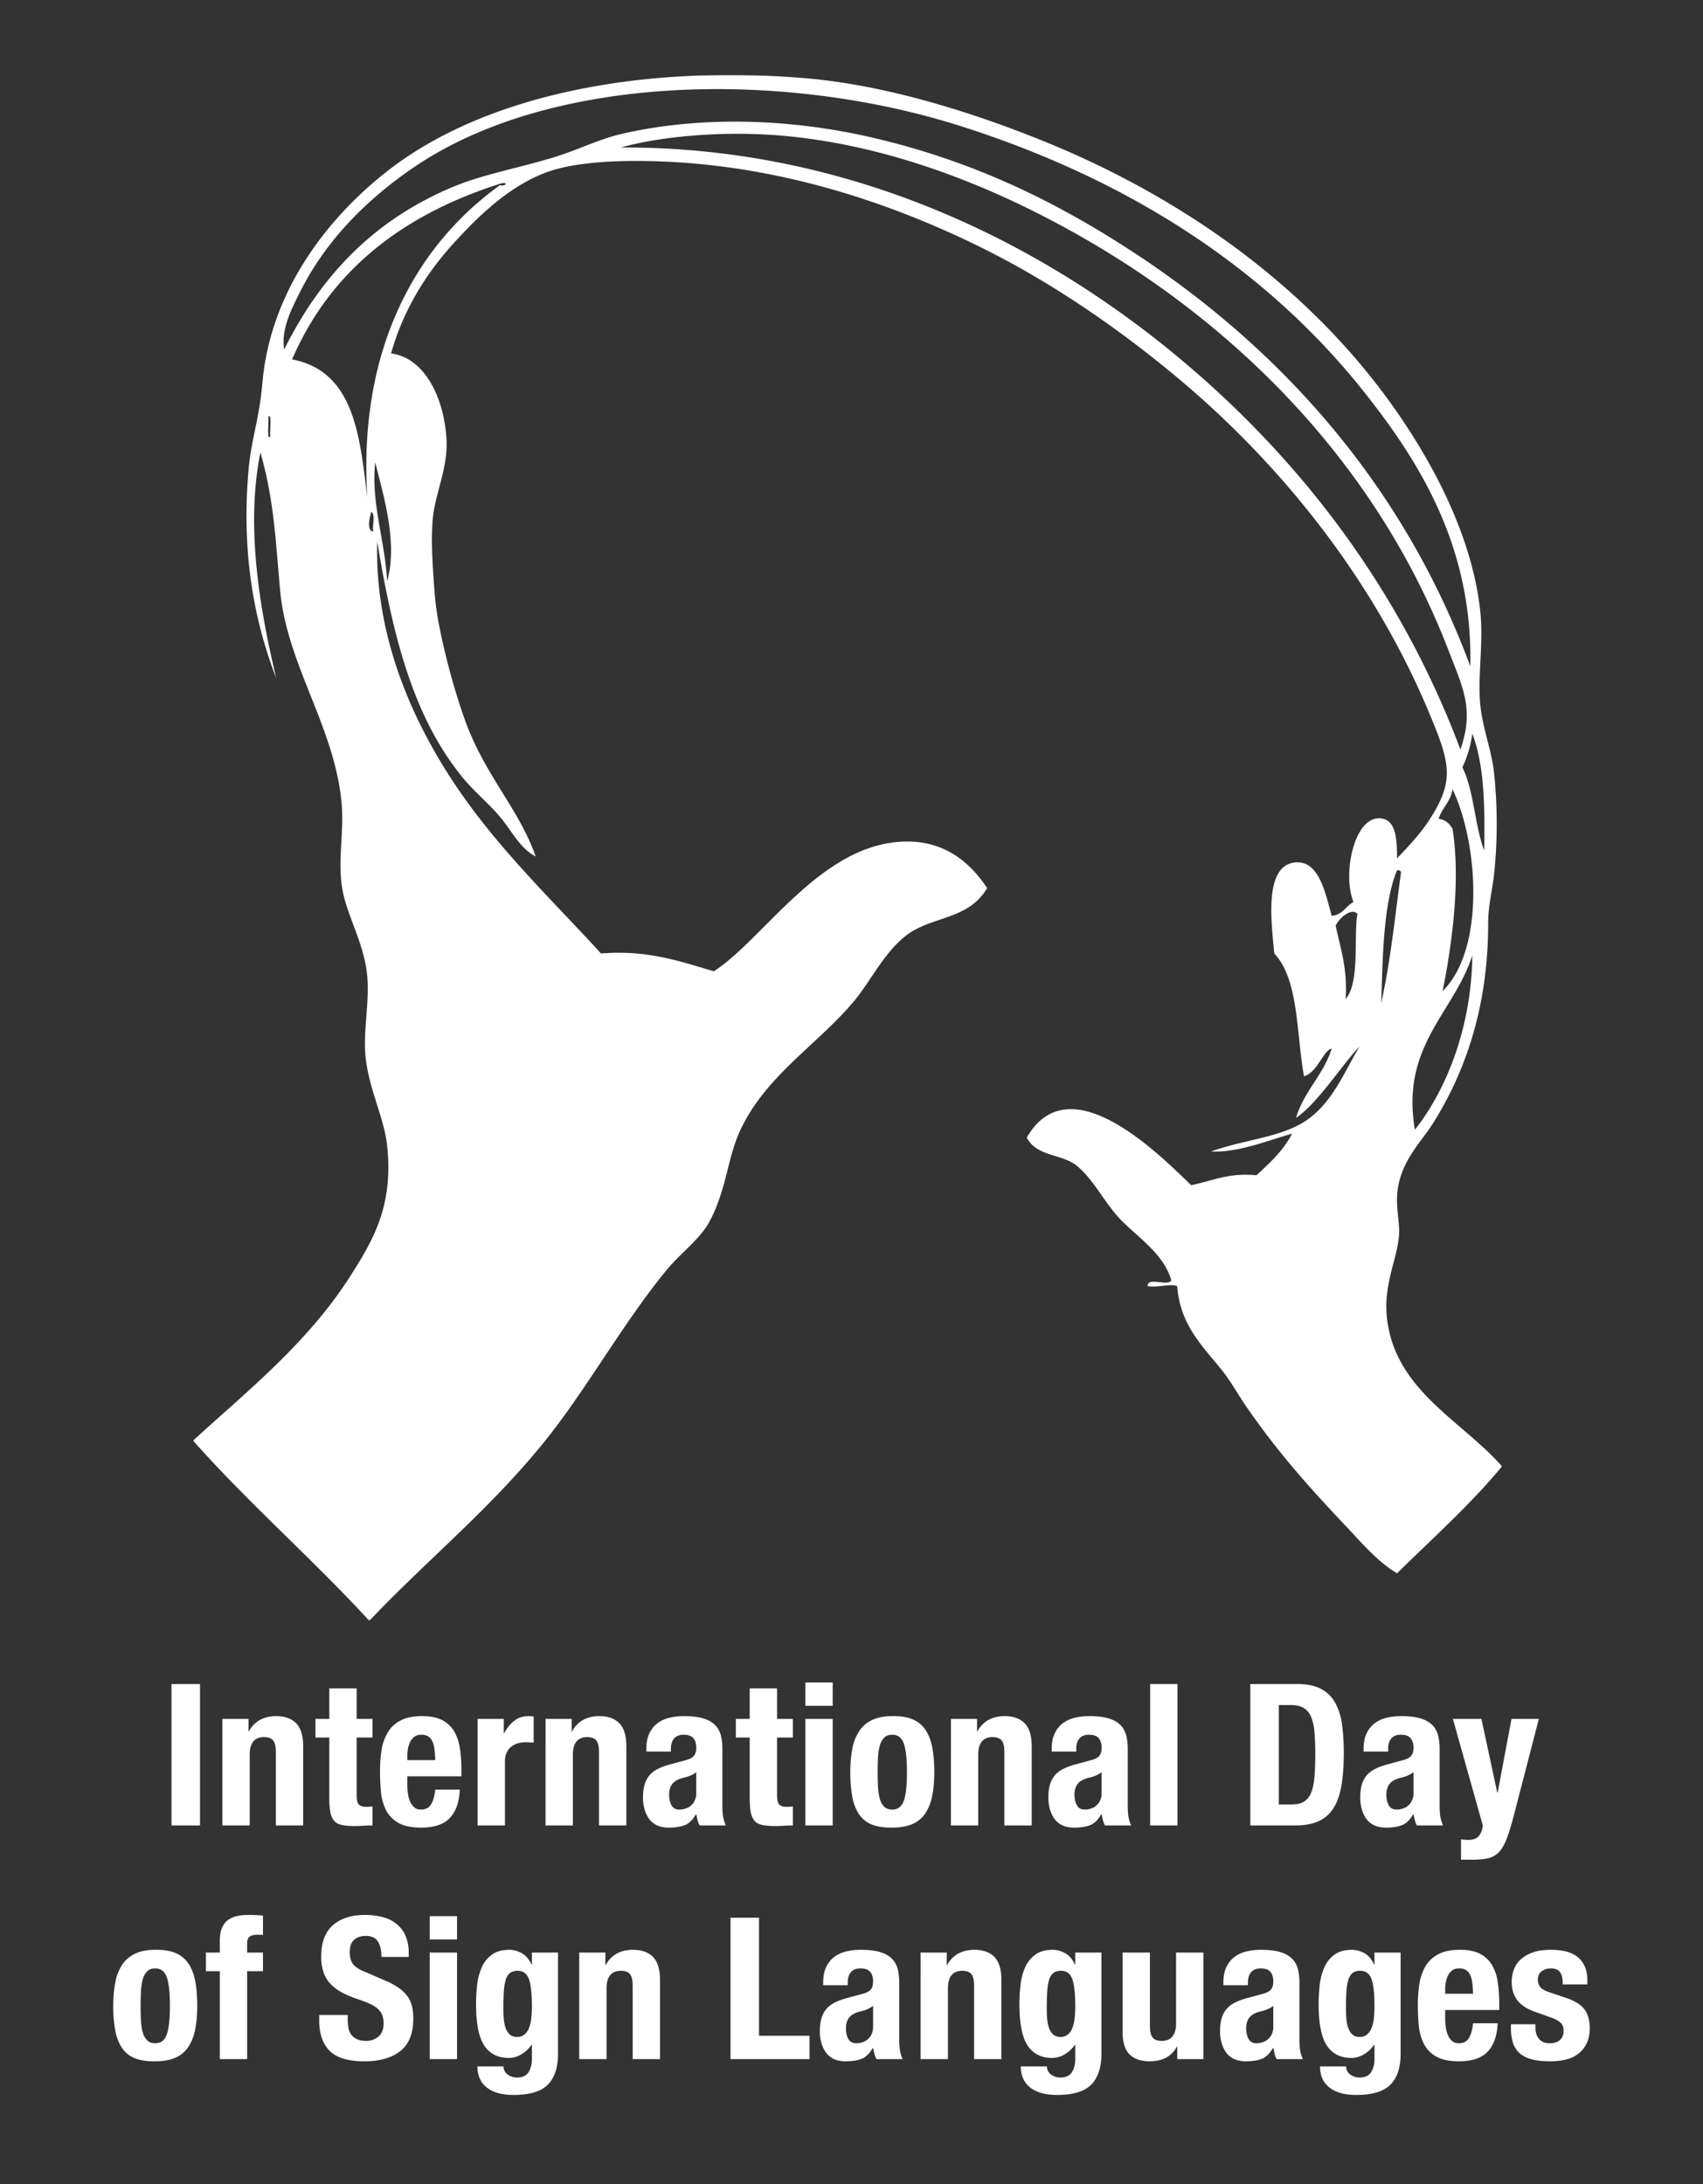 <svg xmlns="http://www.w3.org/2000/svg" xmlns:xlink="http://www.w3.org/1999/xlink" width="860" height="1103" viewBox="0 0 860 1103">
  <rect x="0" y="0" width="860" height="1103" fill="#333333" stroke="none"/>
  <defs>
    <polygon id="internationaldayofsignlanguages-a" points="0 0 661 0 661 780.61 0 780.61"/>
  </defs>
  <g fill="none" fill-rule="evenodd">
    <g transform="translate(97.5 37.88)">
      <mask id="internationaldayofsignlanguages-b" fill="#fff">
        <use xlink:href="#internationaldayofsignlanguages-a"/>
      </mask>
      <path fill="#FFF" d="M617 532.6c16.9-21.42 28.65-53.35 29-88-9.37 29.12-36.22 45.57-29 88m-29-109c-2.91-3.3-9.29 2.03-11 6 2.47 11.53 6.08 21.93 5 37 7.46-8.33 3.96-32.53 6-43m12 45c4.64-20.68 6.98-43.68 10-66-.22-.77-.84-1.16-2-1-7.2 17.14-7.27 46.73-8 67m29-93c3.57.43 5.49 2.52 7 5 4.18 25.88-.25 58.58-5 82 21.38-20.9 18.29-74 5-102-.9 6.44-5.3 9.38-7 15m12-26c5.87 11.8 6.16 29.18 11 42 .4-22.05.06-43.4-6-59-.85 6.5-2.66 12-5 17m-550-119c-.63-3.03 1.28-8.6-1-10-.7 2.39-2.64 9.28 1 10m-52-48c-.37-2.68.92-12.17-1-10 .37 2.7-.92 12.18 1 10m11-39c31.4 6.05 34.18 38.53 38 70-4.73-73.57 23.4-126.63 67-158 2.37.83 4.6-1.4 1-1-49.46 15.54-86.39 43.62-106 89m584 147C594.51 187.93 513.34 112 420 66.6c-36.07-17.54-78.63-32.23-123-36-29.48-2.5-60.55.33-81 6 112.94-.47 206.38 45.9 273 99 67 53.4 119.83 122.07 151 205 7.09-20.26 1.23-31.2-6-50m-43-131c-49.74-62.48-119.36-107.22-204-134C297.8-2.6 182.01-.48 113 45.6c-24.66 16.47-45.83 37.61-59 64-4.19 8.4-9.64 18.57-8 29 19.34-38.9 46.77-65.94 85-82 15.49-6.5 31.81-9.18 51-15 12.64-3.83 22.86-9.24 35-12 40.67-9.24 85.56-7.37 126 2 51.16 11.86 92.98 32.45 132 58 78.01 51.1 137.4 120.92 170 209 1.27-59.86-25.04-102.61-54-139m-499 36c-2.25 20.44 4.95 39.58 6 60 5.53-19.56-1.94-43.36-6-60m497 295c-8.78 9.23-21.2 28.8-32 36 4.06-13.6 13.79-21.54 18-35-4.34 1-7.2 12.13-14 14-3.91-21.75-2.54-48.79-15-62-1.34-15.22-5.63-44.97 11-46 11.77-.72 14.86 15.8 18 27 5.52-.48 7.09-4.91 11-7-5.93-14.4.74-45.46 15-42 6.33 1.54 7 10.15 7 20 4.7-5.1 10.99-11.37 16-19 13.37-20.36 10.88-29.04 0-55-28.4-67.7-74.88-125.1-126-168-32.3-27.1-66.46-50.02-101-67-41.65-20.47-91.08-37.44-145-42-22.73-1.91-53.68-2.2-72 4-19.45 6.6-35.83 22.41-49 37-13.59 15.07-25 33.43-31 55 17.57 2.26 27.11 23.73 28 44 .63 14.28-6 27.4-7 40-.95 11.97.12 25.49 1 37 .36 4.65 1.1 10.3 2 15 3.25 17.16 8.73 36.9 14 51 9.96 26.65 26.92 43.71 35 67-7.99-4.1-12.11-13.02-18-20-5.9-6.98-13.22-12.9-19-20-25.03-30.73-35.14-71.5-43-119-1.56 53.16 22.31 100.55 48 135 20.06 26.92 44.33 50.3 65 73 23.89-1.88 39.95 4.05 57 9 24.25-15.74 51.27-59.75 90-65 23.79-3.22 38.5 8.62 48 23-9.64 16.3-28.2 14-41 24-11.51 9-17.96 23.45-27 34-18.56 21.7-44.54 37.42-57 65-6.15 13.62-6.6 28.94-15 45-4.81 9.21-14.7 16.12-22 25-20.42 24.84-38.7 57.07-58 82-27.93 36.11-62.75 64.01-92 95-28.7-31.3-60.8-59.2-89-91 27.87-25.55 58.07-49.36 80-84 11.58-18.28 21.14-35.26 18-65-1.52-14.38-9.65-29.28-11-46-1.01-12.52 2.04-25.93 1-39-1.43-17.94-11.11-31.68-13-47-1.73-14.07 1.28-27.05 0-41-3.54-38.45-27.48-69.5-31-107-2.28-24.27-2.93-45.47-10-70-7.79 38.56.29 81.57 8 114-12.06-31.23-17.41-65.52-14-105 1.36-15.7 5.43-25.76 7-44 4-46.43 32.91-83.43 63-107 49.34-38.63 128.4-53.9 211-47 40.55 3.39 84.08 17.01 121 32 69.76 28.33 131.84 72.81 174 131 20.98 28.96 41.74 67.07 46 106 1.77 16.22-1.36 32.57 0 47 1.18 12.6 5.85 23.47 7 35a245.5 245.5 0 0 1 0 51c-.86 8.13-3 15.69-3 25 .01 41.78-11.43 74.75-28 101-6.1 9.66-17.39 20.05-18 37-.25 6.94 1.37 13.27 1 19-.79 12.38-8.25 25.37-6 43 4.58 35.98 37.84 51 58 74-16.15 19.52-35.05 36.3-53 54-9.96-5.92-17.94-15.47-26-24-18.26-19.31-33.83-36.64-50-60-3.96-5.72-7.56-12.32-12-18-9.22-11.78-21.63-22.84-23-43-3.73-1.44-8.94.82-15 0 .04-4.96 10.38.39 12-3-3.58-12.32-14.59-19.99-24-29-9.33-8.92-14.78-21.72-24-29-7.46-5.88-19.89-4.35-25-14 21.23-37.05 65.79 7.25 83 24 10.57-2.09 18.92-6.4 33-5 6.76-6.24 13.55-12.44 18-21-13.07 3.62-26.8 9.56-41 9 17.72-6.39 37.12-7.1 50-17 11.73-9 17.45-23.1 25-36" mask="url(#internationaldayofsignlanguages-b)"/>
    </g>
    <path fill="#FFF" d="M86.6 921.8v-71.4H101v71.4H86.6zm25.7-53.8h13.2v6.3h.2a14 14 0 0 1 5.7-5.85c2.33-1.24 5-1.85 8-1.85 4.4 0 7.78 1.2 10.15 3.6 2.37 2.4 3.55 6.3 3.55 11.7v39.9h-13.8v-37.1c0-2.8-.47-4.75-1.4-5.85-.93-1.1-2.43-1.65-4.5-1.65-4.87 0-7.3 2.96-7.3 8.9v35.7h-13.8V868zm54-15.4h13.8V868h8v9.4h-8v29.1c0 2.13.32 3.65.95 4.55.63.9 1.95 1.35 3.95 1.35a25.64 25.64 0 0 0 3.1-.2v9.6c-1.53 0-3.02.05-4.45.15-1.43.1-2.95.15-4.55.15a32 32 0 0 1-6.55-.55c-1.7-.37-3-1.1-3.9-2.2a9.47 9.47 0 0 1-1.85-4.35c-.33-1.8-.5-4.07-.5-6.8v-30.8h-7V868h7v-15.4zm53.5 36.2c-.07-2.07-.2-3.89-.4-5.45-.2-1.57-.55-2.9-1.05-4a5.59 5.59 0 0 0-2.1-2.5 6.38 6.38 0 0 0-3.45-.85c-1.4 0-2.55.31-3.45.95a6.83 6.83 0 0 0-2.15 2.5 12.36 12.36 0 0 0-1.15 3.45 20.93 20.93 0 0 0-.35 3.8v2.1h14.1zm-14.1 8.2v4.3c0 1.6.12 3.15.35 4.65.23 1.5.62 2.83 1.15 4a7.56 7.56 0 0 0 2.1 2.8c.87.7 1.93 1.05 3.2 1.05 2.33 0 4.03-.84 5.1-2.5 1.07-1.67 1.8-4.2 2.2-7.6h12.4c-.27 6.26-1.93 11.03-5 14.3-3.07 3.26-7.9 4.9-14.5 4.9-5 0-8.9-.84-11.7-2.5a15.52 15.52 0 0 1-6.2-6.6 26.02 26.02 0 0 1-2.45-9.2 116 116 0 0 1-.45-10.2c0-3.6.25-7.07.75-10.4.5-3.34 1.5-6.3 3-8.9 1.5-2.6 3.65-4.67 6.45-6.2 2.8-1.54 6.53-2.3 11.2-2.3 4 0 7.28.65 9.85 1.95a14.86 14.86 0 0 1 6.05 5.5 23 23 0 0 1 3 8.6c.53 3.36.8 7.11.8 11.25v3.1h-27.3zm35.5-29h13.2v7.2h.2c1.4-2.6 3.1-4.69 5.1-6.25 2-1.57 4.43-2.35 7.3-2.35a16.31 16.31 0 0 1 2.5.2V880a50.05 50.05 0 0 0-4.3-.2c-1.2 0-2.4.16-3.6.5a9.6 9.6 0 0 0-3.3 1.65c-1 .76-1.8 1.76-2.4 3-.6 1.23-.9 2.75-.9 4.55v32.3h-13.8V868zm34.3 0h13.2v6.3h.2a14 14 0 0 1 5.7-5.85c2.33-1.24 5-1.85 8-1.85 4.4 0 7.78 1.2 10.15 3.6 2.37 2.4 3.55 6.3 3.55 11.7v39.9h-13.8v-37.1c0-2.8-.47-4.75-1.4-5.85-.93-1.1-2.43-1.65-4.5-1.65-4.87 0-7.3 2.96-7.3 8.9v35.7h-13.8V868zm76.1 26.9c-.93.73-1.93 1.31-3 1.75-1.07.43-2.03.75-2.9.95-2.8.6-4.8 1.6-6 3-1.2 1.4-1.8 3.3-1.8 5.7 0 2.06.4 3.83 1.2 5.3.8 1.46 2.13 2.2 4 2.2.93 0 1.9-.15 2.9-.45a7.65 7.65 0 0 0 4.8-4.05 8.4 8.4 0 0 0 .8-3.8v-10.6zm-25.2-10.4v-1.3c0-3.14.5-5.75 1.5-7.85 1-2.1 2.35-3.8 4.05-5.1 1.7-1.3 3.7-2.24 6-2.8 2.3-.57 4.75-.85 7.35-.85 4.13 0 7.47.4 10 1.2 2.53.8 4.5 1.93 5.9 3.4a11.4 11.4 0 0 1 2.85 5.25c.5 2.03.75 4.25.75 6.65v28.3c0 2.53.12 4.5.35 5.9.23 1.4.68 2.9 1.35 4.5h-13.2c-.47-.87-.82-1.79-1.05-2.75-.23-.97-.45-1.92-.65-2.85h-.2c-1.6 2.8-3.45 4.61-5.55 5.45-2.1.83-4.82 1.25-8.15 1.25-2.4 0-4.43-.42-6.1-1.25-1.67-.84-3-1.99-4-3.45-1-1.47-1.73-3.12-2.2-4.95-.47-1.84-.7-3.65-.7-5.45 0-2.54.27-4.72.8-6.55.53-1.84 1.35-3.4 2.45-4.7 1.1-1.3 2.5-2.39 4.2-3.25 1.7-.87 3.75-1.64 6.15-2.3l7.8-2.1c2.07-.54 3.5-1.27 4.3-2.2.8-.94 1.2-2.3 1.2-4.1 0-2.07-.48-3.69-1.45-4.85-.97-1.17-2.62-1.75-4.95-1.75-2.13 0-3.73.63-4.8 1.9-1.07 1.26-1.6 2.96-1.6 5.1v1.5h-12.4zm52.2-31.9h13.8V868h8v9.4h-8v29.1c0 2.13.32 3.65.95 4.55.63.9 1.95 1.35 3.95 1.35a25.64 25.64 0 0 0 3.1-.2v9.6c-1.53 0-3.02.05-4.45.15-1.43.1-2.95.15-4.55.15a32 32 0 0 1-6.55-.55c-1.7-.37-3-1.1-3.9-2.2a9.47 9.47 0 0 1-1.85-4.35c-.33-1.8-.5-4.07-.5-6.8v-30.8h-7V868h7v-15.4zm28.1-3h13.8v11.8h-13.8v-11.8zm0 18.4h13.8v53.8h-13.8V868zm36.5 26.9c0 2.73.07 5.26.2 7.6.13 2.33.45 4.33.95 6a8.57 8.57 0 0 0 2.25 3.9c1 .93 2.33 1.4 4 1.4 2.8 0 4.73-1.47 5.8-4.4 1.07-2.94 1.6-7.77 1.6-14.5 0-6.74-.53-11.57-1.6-14.5-1.07-2.94-3-4.4-5.8-4.4-1.67 0-3 .46-4 1.4a8.57 8.57 0 0 0-2.25 3.9c-.5 1.66-.82 3.66-.95 6-.13 2.33-.2 4.86-.2 7.6zm-13.8 0c0-4.6.37-8.67 1.1-12.2a23.5 23.5 0 0 1 3.6-8.85 15.97 15.97 0 0 1 6.55-5.4c2.7-1.24 6.02-1.85 9.95-1.85 4.13-.07 7.57.48 10.3 1.65a14.44 14.44 0 0 1 6.5 5.35c1.6 2.4 2.73 5.36 3.4 8.9.67 3.53 1 7.66 1 12.4 0 4.6-.37 8.66-1.1 12.2a23.5 23.5 0 0 1-3.6 8.85 14.9 14.9 0 0 1-6.55 5.25c-2.7 1.13-6.02 1.7-9.95 1.7-4.13.06-7.57-.45-10.3-1.55a13.93 13.93 0 0 1-6.5-5.2 23.43 23.43 0 0 1-3.4-8.9 67.8 67.8 0 0 1-1-12.35zm50.8-26.9h13.2v6.3h.2a14 14 0 0 1 5.7-5.85c2.33-1.24 5-1.85 8-1.85 4.4 0 7.78 1.2 10.15 3.6 2.37 2.4 3.55 6.3 3.55 11.7v39.9h-13.8v-37.1c0-2.8-.47-4.75-1.4-5.85-.93-1.1-2.43-1.65-4.5-1.65-4.87 0-7.3 2.96-7.3 8.9v35.7h-13.8V868zm76.1 26.9c-.93.73-1.93 1.31-3 1.75-1.07.43-2.03.75-2.9.95-2.8.6-4.8 1.6-6 3-1.2 1.4-1.8 3.3-1.8 5.7 0 2.06.4 3.83 1.2 5.3.8 1.46 2.13 2.2 4 2.2.93 0 1.9-.15 2.9-.45a7.65 7.65 0 0 0 4.8-4.05 8.4 8.4 0 0 0 .8-3.8v-10.6zm-25.2-10.4v-1.3c0-3.14.5-5.75 1.5-7.85 1-2.1 2.35-3.8 4.05-5.1 1.7-1.3 3.7-2.24 6-2.8 2.3-.57 4.75-.85 7.35-.85 4.13 0 7.47.4 10 1.2 2.53.8 4.5 1.93 5.9 3.4a11.4 11.4 0 0 1 2.85 5.25c.5 2.03.75 4.25.75 6.65v28.3c0 2.53.12 4.5.35 5.9.23 1.4.68 2.9 1.35 4.5H558c-.47-.87-.82-1.79-1.05-2.75-.23-.97-.45-1.92-.65-2.85h-.2c-1.6 2.8-3.45 4.61-5.55 5.45-2.1.83-4.82 1.25-8.15 1.25-2.4 0-4.43-.42-6.1-1.25-1.67-.84-3-1.99-4-3.45-1-1.47-1.73-3.12-2.2-4.95-.47-1.84-.7-3.65-.7-5.45 0-2.54.27-4.72.8-6.55.53-1.84 1.35-3.4 2.45-4.7 1.1-1.3 2.5-2.39 4.2-3.25 1.7-.87 3.75-1.64 6.15-2.3l7.8-2.1c2.07-.54 3.5-1.27 4.3-2.2.8-.94 1.2-2.3 1.2-4.1 0-2.07-.48-3.69-1.45-4.85-.97-1.17-2.62-1.75-4.95-1.75-2.13 0-3.73.63-4.8 1.9-1.07 1.26-1.6 2.96-1.6 5.1v1.5h-12.4zm49.7-34.1h13.8v71.4h-13.8v-71.4zm65 60.8h6.4c2.53 0 4.57-.44 6.1-1.3a8.92 8.92 0 0 0 3.65-4.3c.9-2 1.5-4.64 1.8-7.9.3-3.27.45-7.34.45-12.2 0-4.07-.13-7.64-.4-10.7a26.4 26.4 0 0 0-1.65-7.65 9.52 9.52 0 0 0-3.7-4.6c-1.63-1.04-3.82-1.55-6.55-1.55h-6.1v50.2zm-14.4-60.8H655c5 0 9.03.81 12.1 2.45a17.43 17.43 0 0 1 7.15 7 31.12 31.12 0 0 1 3.45 10.95c.6 4.26.9 9.03.9 14.3 0 6.26-.38 11.71-1.15 16.35-.77 4.63-2.08 8.45-3.95 11.45s-4.37 5.23-7.5 6.7c-3.13 1.46-7.1 2.2-11.9 2.2h-22.7v-71.4zm82.4 44.5c-.93.73-1.93 1.31-3 1.75-1.07.43-2.03.75-2.9.95-2.8.6-4.8 1.6-6 3-1.2 1.4-1.8 3.3-1.8 5.7 0 2.06.4 3.83 1.2 5.3.8 1.46 2.13 2.2 4 2.2.93 0 1.9-.15 2.9-.45a7.65 7.65 0 0 0 4.8-4.05 8.4 8.4 0 0 0 .8-3.8v-10.6zm-25.2-10.4v-1.3c0-3.14.5-5.75 1.5-7.85 1-2.1 2.35-3.8 4.05-5.1 1.7-1.3 3.7-2.24 6-2.8 2.3-.57 4.75-.85 7.35-.85 4.13 0 7.47.4 10 1.2 2.53.8 4.5 1.93 5.9 3.4a11.4 11.4 0 0 1 2.85 5.25c.5 2.03.75 4.25.75 6.65v28.3c0 2.53.12 4.5.35 5.9.23 1.4.68 2.9 1.35 4.5h-13.2c-.47-.87-.82-1.79-1.05-2.75-.23-.97-.45-1.92-.65-2.85h-.2c-1.6 2.8-3.45 4.61-5.55 5.45-2.1.83-4.82 1.25-8.15 1.25-2.4 0-4.43-.42-6.1-1.25-1.67-.84-3-1.99-4-3.45-1-1.47-1.73-3.12-2.2-4.95-.47-1.84-.7-3.65-.7-5.45 0-2.54.27-4.72.8-6.55.53-1.84 1.35-3.4 2.45-4.7 1.1-1.3 2.5-2.39 4.2-3.25 1.7-.87 3.75-1.64 6.15-2.3l7.8-2.1c2.07-.54 3.5-1.27 4.3-2.2.8-.94 1.2-2.3 1.2-4.1 0-2.07-.48-3.69-1.45-4.85-.97-1.17-2.62-1.75-4.95-1.75-2.13 0-3.73.63-4.8 1.9-1.07 1.26-1.6 2.96-1.6 5.1v1.5h-12.4zm49.2 44.3c1.2.2 2.4.3 3.6.3 2.53 0 4.35-.67 5.45-2a9.47 9.47 0 0 0 1.95-5.3L733.7 868h14.4l8 37.2h.2l7-37.2h13.8l-13 50.2c-1.2 4.46-2.35 8.08-3.45 10.85-1.1 2.76-2.4 4.9-3.9 6.4s-3.3 2.48-5.4 2.95c-2.1.46-4.75.7-7.95.7h-5.6v-10.3zM71 1012.9c0 2.73.07 5.26.2 7.6.13 2.33.45 4.33.95 6a8.57 8.57 0 0 0 2.25 3.9c1 .93 2.33 1.4 4 1.4 2.8 0 4.73-1.47 5.8-4.4 1.07-2.94 1.6-7.77 1.6-14.5 0-6.74-.53-11.57-1.6-14.5-1.07-2.94-3-4.4-5.8-4.4-1.67 0-3 .46-4 1.4a8.57 8.57 0 0 0-2.25 3.9c-.5 1.66-.82 3.66-.95 6-.13 2.33-.2 4.86-.2 7.6zm-13.8 0c0-4.6.37-8.67 1.1-12.2a23.5 23.5 0 0 1 3.6-8.85 15.97 15.97 0 0 1 6.55-5.4c2.7-1.24 6.02-1.85 9.95-1.85 4.13-.07 7.57.48 10.3 1.65a14.44 14.44 0 0 1 6.5 5.35c1.6 2.4 2.73 5.36 3.4 8.9.67 3.53 1 7.66 1 12.4 0 4.6-.37 8.66-1.1 12.2a23.5 23.5 0 0 1-3.6 8.85 14.9 14.9 0 0 1-6.55 5.25c-2.7 1.13-6.02 1.7-9.95 1.7-4.13.06-7.57-.45-10.3-1.55a13.93 13.93 0 0 1-6.5-5.2 23.43 23.43 0 0 1-3.4-8.9 67.8 67.8 0 0 1-1-12.35zm53.8-17.5h-7V986h7v-6.1c0-2.4.33-4.44 1-6.1.67-1.67 1.62-3 2.85-4s2.75-1.72 4.55-2.15c1.8-.44 3.8-.65 6-.65 2.47 0 4.93.1 7.4.3v9.8c-.33-.07-.8-.1-1.4-.1h-1.3c-1.93 0-3.3.33-4.1 1-.8.66-1.2 1.76-1.2 3.3v4.7h8v9.4h-8v44.4H111v-44.4zm64.6 22.1v2.1c0 1.66.13 3.18.4 4.55a7.95 7.95 0 0 0 1.5 3.45 7.4 7.4 0 0 0 2.95 2.2c1.23.53 2.78.8 4.65.8a9.2 9.2 0 0 0 5.95-2.15c1.77-1.44 2.65-3.65 2.65-6.65 0-1.6-.22-2.99-.65-4.15a8.2 8.2 0 0 0-2.15-3.15c-1-.94-2.32-1.79-3.95-2.55a56.6 56.6 0 0 0-6.05-2.35 51.82 51.82 0 0 1-8.3-3.5 22.38 22.38 0 0 1-5.85-4.45 15.94 15.94 0 0 1-3.45-5.9 24.85 24.85 0 0 1-1.1-7.75c0-7.07 1.97-12.34 5.9-15.8 3.93-3.47 9.33-5.2 16.2-5.2 3.2 0 6.15.35 8.85 1.05 2.7.7 5.03 1.83 7 3.4a15.9 15.9 0 0 1 4.6 6 21.13 21.13 0 0 1 1.65 8.75v2h-13.8c0-3.4-.6-6.02-1.8-7.85-1.2-1.84-3.2-2.75-6-2.75a10 10 0 0 0-4 .7 6.37 6.37 0 0 0-3.85 4.5c-.23 1-.35 2.03-.35 3.1 0 2.2.47 4.05 1.4 5.55.93 1.5 2.93 2.88 6 4.15l11.1 4.8a34.02 34.02 0 0 1 6.7 3.75c1.73 1.3 3.12 2.7 4.15 4.2a14 14 0 0 1 2.15 4.95c.4 1.8.6 3.8.6 6 0 7.53-2.18 13.01-6.55 16.45-4.37 3.43-10.45 5.15-18.25 5.15-8.13 0-13.95-1.77-17.45-5.3-3.5-3.54-5.25-8.6-5.25-15.2v-2.9h14.4zm41.4-49.9h13.8v11.8H217v-11.8zm0 18.4h13.8v53.8H217V986zm37.2 28.6c0 1.86.08 3.63.25 5.3.17 1.66.5 3.15 1 4.45.5 1.3 1.2 2.33 2.1 3.1.9.76 2.08 1.15 3.55 1.15a5.7 5.7 0 0 0 3.65-1.15 7.83 7.83 0 0 0 2.3-3.15 18.1 18.1 0 0 0 1.2-4.85c.23-1.9.35-3.99.35-6.25 0-6.54-.52-11.17-1.55-13.9-1.03-2.74-2.92-4.1-5.65-4.1-1.53 0-2.77.33-3.7 1a6.53 6.53 0 0 0-2.2 3.25c-.53 1.5-.88 3.5-1.05 6-.17 2.5-.25 5.55-.25 9.15zm27.6-28.6v51.1c0 6.93-1.72 12.13-5.15 15.6-3.43 3.46-9.18 5.2-17.25 5.2-5.87 0-10.38-1.25-13.55-3.75s-4.75-6.05-4.75-10.65h13.2c0 1.73.7 3.1 2.1 4.1.67.46 1.38.83 2.15 1.1.77.26 1.58.4 2.45.4 2.8 0 4.77-.9 5.9-2.7 1.13-1.8 1.7-4.04 1.7-6.7v-7.1h-.2c-1.4 2-3.12 3.6-5.15 4.8a12.32 12.32 0 0 1-6.35 1.8c-5.47 0-9.58-2.09-12.35-6.25-2.77-4.17-4.15-11.15-4.15-20.95 0-3.14.18-6.34.55-9.6a30 30 0 0 1 2.3-8.85 15.96 15.96 0 0 1 5.1-6.45c2.23-1.67 5.22-2.5 8.95-2.5 1.93 0 3.93.53 6 1.6 2.07 1.06 3.77 3 5.1 5.8h.2v-6h13.2zm10.7 0h13.2v6.3h.2a14 14 0 0 1 5.7-5.85c2.33-1.24 5-1.85 8-1.85 4.4 0 7.78 1.2 10.15 3.6 2.37 2.4 3.55 6.3 3.55 11.7v39.9h-13.8v-37.1c0-2.8-.47-4.75-1.4-5.85-.93-1.1-2.43-1.65-4.5-1.65-4.87 0-7.3 2.96-7.3 8.9v35.7h-13.8V986zm76.4 53.8v-71.4h14.4v59.6h25.5v11.8h-39.9zm72-26.9c-.93.73-1.93 1.31-3 1.75-1.07.43-2.03.75-2.9.95-2.8.6-4.8 1.6-6 3-1.2 1.4-1.8 3.3-1.8 5.7 0 2.06.4 3.83 1.2 5.3.8 1.46 2.13 2.2 4 2.2.93 0 1.9-.15 2.9-.45a7.65 7.65 0 0 0 4.8-4.05 8.4 8.4 0 0 0 .8-3.8v-10.6zm-25.2-10.4v-1.3c0-3.14.5-5.75 1.5-7.85 1-2.1 2.35-3.8 4.05-5.1 1.7-1.3 3.7-2.24 6-2.8 2.3-.57 4.75-.85 7.35-.85 4.13 0 7.47.4 10 1.2 2.53.8 4.5 1.93 5.9 3.4a11.4 11.4 0 0 1 2.85 5.25c.5 2.03.75 4.25.75 6.65v28.3c0 2.53.12 4.5.35 5.9.23 1.4.68 2.9 1.35 4.5h-13.2c-.47-.87-.82-1.79-1.05-2.75-.23-.97-.45-1.92-.65-2.85h-.2c-1.6 2.8-3.45 4.61-5.55 5.45-2.1.83-4.82 1.25-8.15 1.25-2.4 0-4.43-.42-6.1-1.25-1.67-.84-3-1.99-4-3.45-1-1.47-1.73-3.12-2.2-4.95-.47-1.84-.7-3.65-.7-5.45 0-2.54.27-4.72.8-6.55.53-1.84 1.35-3.4 2.45-4.7 1.1-1.3 2.5-2.39 4.2-3.25 1.7-.87 3.75-1.64 6.15-2.3l7.8-2.1c2.07-.54 3.5-1.27 4.3-2.2.8-.94 1.2-2.3 1.2-4.1 0-2.07-.48-3.69-1.45-4.85-.97-1.17-2.62-1.75-4.95-1.75-2.13 0-3.73.63-4.8 1.9-1.07 1.26-1.6 2.96-1.6 5.1v1.5h-12.4zm49.2-16.5h13.2v6.3h.2a14 14 0 0 1 5.7-5.85c2.33-1.24 5-1.85 8-1.85 4.4 0 7.78 1.2 10.15 3.6 2.37 2.4 3.55 6.3 3.55 11.7v39.9h-13.8v-37.1c0-2.8-.47-4.75-1.4-5.85-.93-1.1-2.43-1.65-4.5-1.65-4.87 0-7.3 2.96-7.3 8.9v35.7h-13.8V986zm63.7 28.6c0 1.86.08 3.63.25 5.3.17 1.66.5 3.15 1 4.45.5 1.3 1.2 2.33 2.1 3.1.9.76 2.08 1.15 3.55 1.15a5.7 5.7 0 0 0 3.65-1.15 7.83 7.83 0 0 0 2.3-3.15 18.1 18.1 0 0 0 1.2-4.85c.23-1.9.35-3.99.35-6.25 0-6.54-.52-11.17-1.55-13.9-1.03-2.74-2.92-4.1-5.65-4.1-1.53 0-2.77.33-3.7 1a6.53 6.53 0 0 0-2.2 3.25c-.53 1.5-.88 3.5-1.05 6-.17 2.5-.25 5.55-.25 9.15zm27.6-28.6v51.1c0 6.93-1.72 12.13-5.15 15.6-3.43 3.46-9.18 5.2-17.25 5.2-5.87 0-10.38-1.25-13.55-3.75s-4.75-6.05-4.75-10.65h13.2c0 1.73.7 3.1 2.1 4.1.67.46 1.38.83 2.15 1.1.77.26 1.58.4 2.45.4 2.8 0 4.77-.9 5.9-2.7 1.13-1.8 1.7-4.04 1.7-6.7v-7.1h-.2c-1.4 2-3.12 3.6-5.15 4.8a12.32 12.32 0 0 1-6.35 1.8c-5.47 0-9.58-2.09-12.35-6.25-2.77-4.17-4.15-11.15-4.15-20.95 0-3.14.18-6.34.55-9.6a30 30 0 0 1 2.3-8.85 15.96 15.96 0 0 1 5.1-6.45c2.23-1.67 5.22-2.5 8.95-2.5 1.93 0 3.93.53 6 1.6 2.07 1.06 3.77 3 5.1 5.8h.2v-6h13.2zm38.3 47.5h-.2a13.06 13.06 0 0 1-5.7 5.7c-2.33 1.13-5 1.7-8 1.7-4.4 0-7.78-1.15-10.15-3.45-2.37-2.3-3.55-6.15-3.55-11.55V986h13.8v37.1c0 2.8.47 4.75 1.4 5.85.93 1.1 2.43 1.65 4.5 1.65 4.87 0 7.3-2.97 7.3-8.9V986h13.8v53.8h-13.2v-6.3zm48.5-20.6c-.93.73-1.93 1.31-3 1.75-1.07.43-2.03.75-2.9.95-2.8.6-4.8 1.6-6 3-1.2 1.4-1.8 3.3-1.8 5.7 0 2.06.4 3.83 1.2 5.3.8 1.46 2.13 2.2 4 2.2.93 0 1.9-.15 2.9-.45a7.65 7.65 0 0 0 4.8-4.05 8.4 8.4 0 0 0 .8-3.8v-10.6zm-25.2-10.4v-1.3c0-3.14.5-5.75 1.5-7.85 1-2.1 2.35-3.8 4.05-5.1 1.7-1.3 3.7-2.24 6-2.8 2.3-.57 4.75-.85 7.35-.85 4.13 0 7.47.4 10 1.2 2.53.8 4.5 1.93 5.9 3.4a11.4 11.4 0 0 1 2.85 5.25c.5 2.03.75 4.25.75 6.65v28.3c0 2.53.12 4.5.35 5.9.23 1.4.68 2.9 1.35 4.5h-13.2c-.47-.87-.82-1.79-1.05-2.75-.23-.97-.45-1.92-.65-2.85h-.2c-1.6 2.8-3.45 4.61-5.55 5.45-2.1.83-4.82 1.25-8.15 1.25-2.4 0-4.43-.42-6.1-1.25-1.67-.84-3-1.99-4-3.45-1-1.47-1.73-3.12-2.2-4.95-.47-1.84-.7-3.65-.7-5.45 0-2.54.27-4.72.8-6.55.53-1.84 1.35-3.4 2.45-4.7 1.1-1.3 2.5-2.39 4.2-3.25 1.7-.87 3.75-1.64 6.15-2.3l7.8-2.1c2.07-.54 3.5-1.27 4.3-2.2.8-.94 1.2-2.3 1.2-4.1 0-2.07-.48-3.69-1.45-4.85-.97-1.17-2.62-1.75-4.95-1.75-2.13 0-3.73.63-4.8 1.9-1.07 1.26-1.6 2.96-1.6 5.1v1.5h-12.4zm61.9 12.1c0 1.86.08 3.63.25 5.3.17 1.66.5 3.15 1 4.45.5 1.3 1.2 2.33 2.1 3.1.9.76 2.08 1.15 3.55 1.15a5.7 5.7 0 0 0 3.65-1.15 7.83 7.83 0 0 0 2.3-3.15 18.1 18.1 0 0 0 1.2-4.85c.23-1.9.35-3.99.35-6.25 0-6.54-.52-11.17-1.55-13.9-1.03-2.74-2.92-4.1-5.65-4.1-1.53 0-2.77.33-3.7 1a6.53 6.53 0 0 0-2.2 3.25c-.53 1.5-.88 3.5-1.05 6-.17 2.5-.25 5.55-.25 9.15zm27.6-28.6v51.1c0 6.93-1.72 12.13-5.15 15.6-3.43 3.46-9.18 5.2-17.25 5.2-5.87 0-10.38-1.25-13.55-3.75s-4.75-6.05-4.75-10.65h13.2c0 1.73.7 3.1 2.1 4.1.67.46 1.38.83 2.15 1.1.77.26 1.58.4 2.45.4 2.8 0 4.77-.9 5.9-2.7 1.13-1.8 1.7-4.04 1.7-6.7v-7.1h-.2c-1.4 2-3.12 3.6-5.15 4.8a12.32 12.32 0 0 1-6.35 1.8c-5.47 0-9.58-2.09-12.35-6.25-2.77-4.17-4.15-11.15-4.15-20.95 0-3.14.18-6.34.55-9.6a30 30 0 0 1 2.3-8.85 15.96 15.96 0 0 1 5.1-6.45c2.23-1.67 5.22-2.5 8.95-2.5 1.93 0 3.93.53 6 1.6 2.07 1.06 3.77 3 5.1 5.8h.2v-6h13.2zm36.6 20.8c-.07-2.07-.2-3.89-.4-5.45-.2-1.57-.55-2.9-1.05-4a5.59 5.59 0 0 0-2.1-2.5 6.38 6.38 0 0 0-3.45-.85c-1.4 0-2.55.31-3.45.95a6.83 6.83 0 0 0-2.15 2.5 12.36 12.36 0 0 0-1.15 3.45 20.93 20.93 0 0 0-.35 3.8v2.1h14.1zm-14.1 8.2v4.3c0 1.6.12 3.15.35 4.65.23 1.5.62 2.83 1.15 4a7.56 7.56 0 0 0 2.1 2.8c.87.7 1.93 1.05 3.2 1.05 2.33 0 4.03-.84 5.1-2.5 1.07-1.67 1.8-4.2 2.2-7.6h12.4c-.27 6.26-1.93 11.03-5 14.3-3.07 3.26-7.9 4.9-14.5 4.9-5 0-8.9-.84-11.7-2.5a15.52 15.52 0 0 1-6.2-6.6 26.02 26.02 0 0 1-2.45-9.2 116 116 0 0 1-.45-10.2c0-3.6.25-7.07.75-10.4.5-3.34 1.5-6.3 3-8.9 1.5-2.6 3.65-4.67 6.45-6.2 2.8-1.54 6.53-2.3 11.2-2.3 4 0 7.28.65 9.85 1.95a14.86 14.86 0 0 1 6.05 5.5 23 23 0 0 1 3 8.6c.53 3.36.8 7.11.8 11.25v3.1h-27.3zm45.6 7.2v1.8c0 2.33.62 4.21 1.85 5.65 1.23 1.43 3.02 2.15 5.35 2.15 2.13 0 3.83-.54 5.1-1.6 1.27-1.07 1.9-2.67 1.9-4.8 0-1.74-.5-3.05-1.5-3.95-1-.9-2.17-1.62-3.5-2.15l-9.7-3.5c-3.8-1.34-6.67-3.22-8.6-5.65-1.93-2.44-2.9-5.55-2.9-9.35 0-2.2.37-4.29 1.1-6.25.73-1.97 1.9-3.69 3.5-5.15a17.4 17.4 0 0 1 6.15-3.5c2.5-.87 5.52-1.3 9.05-1.3 6.27 0 10.9 1.33 13.9 4 3 2.66 4.5 6.43 4.5 11.3v2.2h-12.4c0-2.8-.45-4.85-1.35-6.15-.9-1.3-2.48-1.95-4.75-1.95-1.73 0-3.25.48-4.55 1.45-1.3.96-1.95 2.41-1.95 4.35a5.7 5.7 0 0 0 1.25 3.6c.83 1.06 2.42 1.96 4.75 2.7l8.3 2.8c4.33 1.46 7.4 3.38 9.2 5.75 1.8 2.36 2.7 5.58 2.7 9.65 0 2.86-.5 5.35-1.5 7.45a14.6 14.6 0 0 1-4.15 5.25 16.26 16.26 0 0 1-6.3 3c-2.43.6-5.12.9-8.05.9-3.87 0-7.08-.37-9.65-1.1a14.07 14.07 0 0 1-6.1-3.3 11.92 11.92 0 0 1-3.15-5.35c-.6-2.1-.9-4.45-.9-7.05v-1.9h12.4z"/>
  </g>
</svg>
